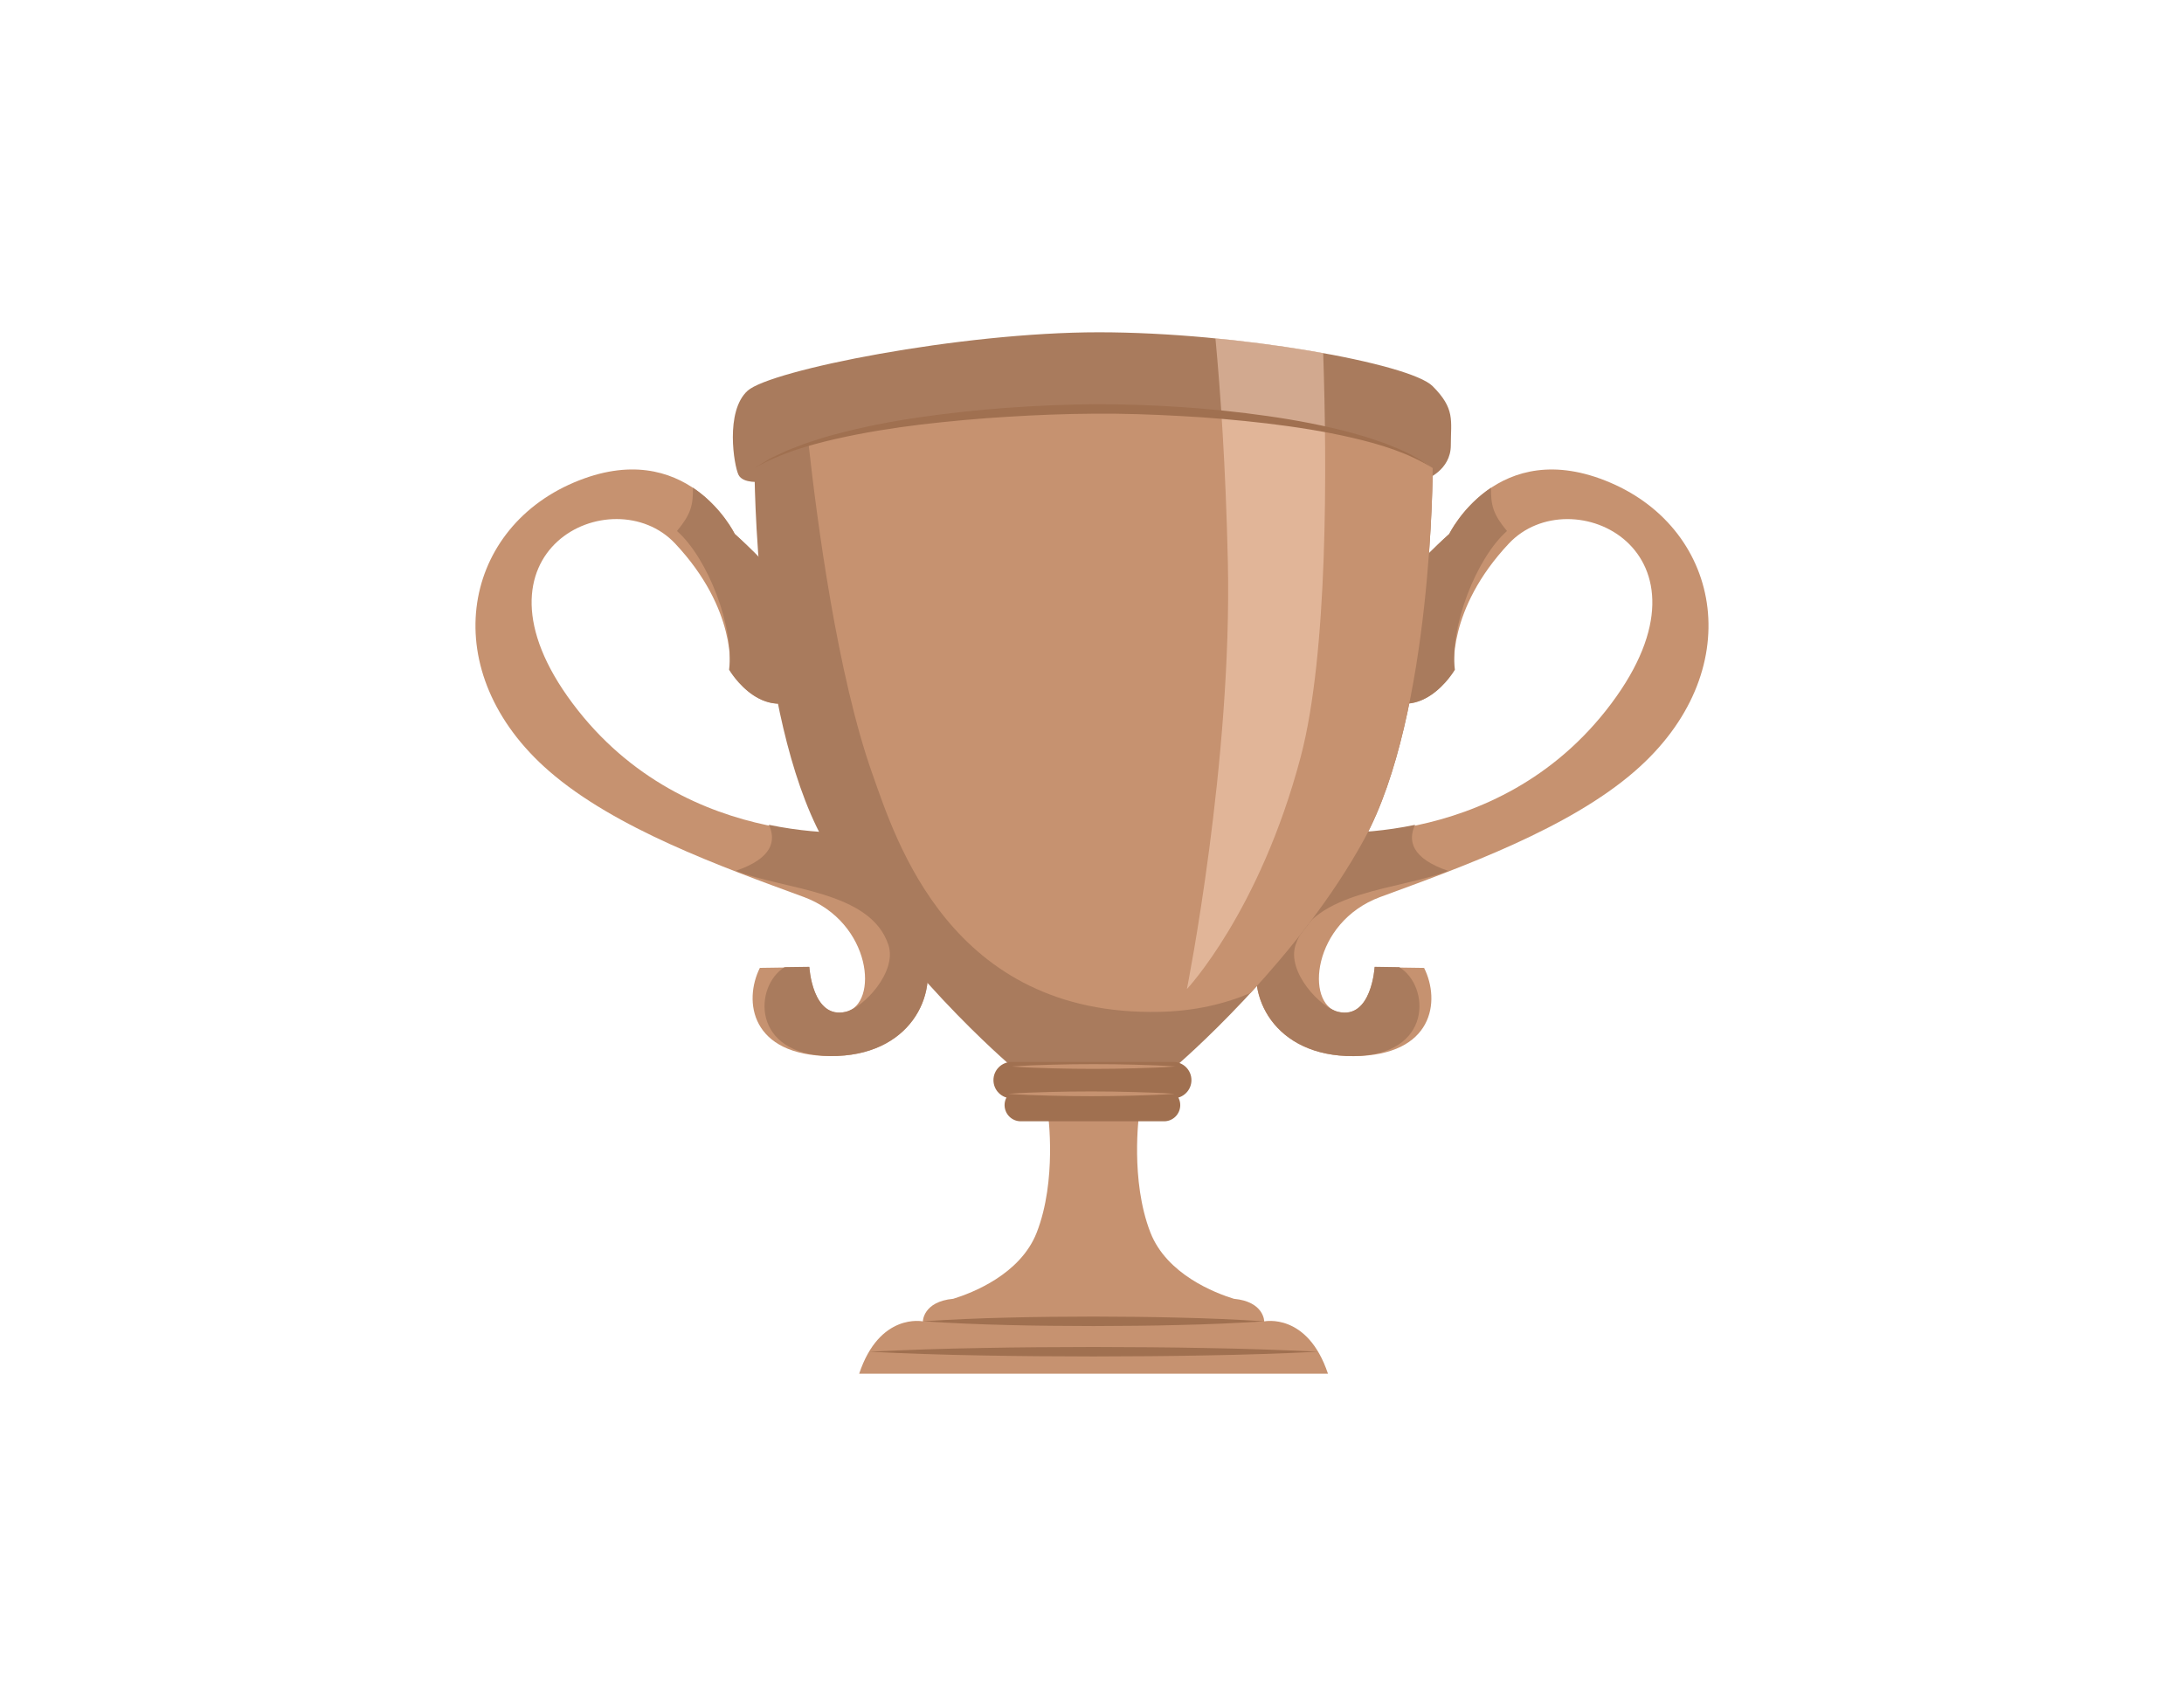 <svg width="64" height="50" viewBox="0 0 64 50" fill="none" xmlns="http://www.w3.org/2000/svg">
<path fill-rule="evenodd" clip-rule="evenodd" d="M21.539 15.659C21.539 15.659 20.12 12.733 16.814 14.142C13.507 15.55 12.758 19.705 16.096 22.603C18.022 24.276 21.101 25.388 23.558 26.289L23.561 26.29C25.554 27.034 25.758 29.431 24.779 29.657C23.8 29.884 23.715 28.344 23.715 28.344L22.267 28.365C21.782 29.338 21.992 30.934 24.33 30.951C26.668 30.967 27.524 29.154 27.077 27.874C27.15 27.937 27.211 28.001 27.26 28.064L27.917 26.306L25.644 24.383C25.644 24.383 20.143 25.104 16.784 20.62C13.426 16.137 17.958 13.987 19.783 15.928C21.608 17.869 21.387 19.632 21.387 19.632C21.387 19.632 22.417 21.423 23.851 20.195C25.285 18.968 21.539 15.659 21.539 15.659Z" fill="#C69270"/>
<path fill-rule="evenodd" clip-rule="evenodd" d="M21.559 25.521C22.981 26.077 25.517 26.101 26.036 27.698C26.291 28.485 25.309 29.53 24.782 29.652C23.804 29.878 23.717 28.334 23.717 28.334L22.994 28.344C22.092 28.89 21.998 30.93 24.334 30.948C26.671 30.967 27.524 29.149 27.076 27.865C27.149 27.929 27.211 27.992 27.259 28.056L27.915 26.293L25.642 24.363C25.642 24.363 24.297 24.539 22.531 24.172C22.744 24.628 22.649 25.151 21.559 25.521Z" fill="#A97B5D"/>
<path fill-rule="evenodd" clip-rule="evenodd" d="M21.525 15.641C21.525 15.641 21.141 14.853 20.306 14.292C20.313 14.809 20.246 15.069 19.838 15.562C20.741 16.356 21.524 18.385 21.365 19.627C21.365 19.627 22.403 21.421 23.855 20.188C25.307 18.954 21.525 15.641 21.525 15.641Z" fill="#A97B5D"/>
<path fill-rule="evenodd" clip-rule="evenodd" d="M42.46 15.66C42.46 15.66 43.879 12.733 47.185 14.143C50.492 15.552 51.241 19.706 47.903 22.604C45.977 24.277 42.898 25.389 40.441 26.29L40.438 26.291C38.445 27.035 38.241 29.432 39.22 29.658C40.199 29.885 40.284 28.345 40.284 28.345L41.732 28.366C42.218 29.339 42.007 30.935 39.669 30.952C37.331 30.968 36.475 29.155 36.922 27.875C36.849 27.938 36.788 28.002 36.739 28.065L36.082 26.307L38.355 24.384C38.355 24.384 43.856 25.105 47.215 20.622C50.573 16.138 46.041 13.988 44.216 15.929C42.391 17.87 42.612 19.633 42.612 19.633C42.612 19.633 41.582 21.424 40.148 20.196C38.714 18.969 42.46 15.66 42.46 15.66Z" fill="#C69270"/>
<path fill-rule="evenodd" clip-rule="evenodd" d="M42.44 25.523C41.018 26.078 38.482 26.102 37.963 27.699C37.708 28.486 38.69 29.531 39.217 29.653C40.195 29.879 40.282 28.334 40.282 28.334L41.005 28.345C41.907 28.891 42.001 30.931 39.665 30.95C37.328 30.968 36.475 29.15 36.923 27.866C36.849 27.93 36.788 27.993 36.74 28.057L36.084 26.294L38.357 24.364C38.357 24.364 39.702 24.54 41.468 24.173C41.255 24.629 41.349 25.152 42.44 25.523Z" fill="#A97B5D"/>
<path fill-rule="evenodd" clip-rule="evenodd" d="M42.474 15.642C42.474 15.642 42.858 14.854 43.693 14.293C43.686 14.809 43.753 15.07 44.161 15.562C43.258 16.357 42.475 18.386 42.634 19.628C42.634 19.628 41.596 21.422 40.144 20.189C38.692 18.955 42.474 15.642 42.474 15.642Z" fill="#A97B5D"/>
<path d="M41.782 14.051C41.782 14.051 42.515 13.784 42.515 13.05C42.515 12.317 42.648 11.983 41.981 11.316C41.315 10.65 36.269 9.738 32.201 9.738C28.133 9.738 22.576 10.85 21.909 11.45C21.242 12.05 21.509 13.65 21.642 13.917C21.776 14.184 22.309 14.117 22.309 14.117L41.782 14.051Z" fill="#A97B5D"/>
<path d="M32.247 11.982C34.758 11.982 40.049 12.316 41.983 13.716C41.983 13.716 41.983 20.918 39.982 24.586C37.982 28.254 34.447 31.255 34.447 31.255H32.647H32.113H29.646C29.646 31.255 26.112 28.254 24.111 24.586C22.11 20.918 22.11 13.716 22.11 13.716C24.244 12.316 29.736 11.982 32.247 11.982Z" fill="#A97B5D"/>
<path d="M32.247 11.982C34.758 11.982 40.049 12.316 41.983 13.716C41.983 13.716 41.983 20.918 39.982 24.586C39.035 26.324 37.743 27.911 36.645 29.101C35.878 29.427 34.995 29.632 33.981 29.654C27.846 29.788 26.245 24.586 25.578 22.719C24.527 19.777 23.93 15.158 23.695 13.014C26.273 12.199 30.225 11.982 32.247 11.982Z" fill="#C69270"/>
<path d="M25.177 40.259C25.777 38.458 27.044 38.725 27.044 38.725C27.044 38.725 27.047 38.146 27.933 38.063C28.483 37.894 29.899 37.35 30.379 36.124C30.979 34.59 30.712 32.656 30.712 32.656L32.046 32.482L33.38 32.656C33.38 32.656 33.113 34.59 33.713 36.124C34.193 37.35 35.609 37.894 36.158 38.063C37.045 38.146 37.047 38.725 37.047 38.725C37.047 38.725 38.314 38.458 38.915 40.259H25.177Z" fill="#C69270"/>
<path d="M37.048 38.723C36.214 38.669 35.381 38.633 34.547 38.615C33.714 38.593 32.88 38.587 32.046 38.584C31.213 38.586 30.379 38.592 29.546 38.614C28.712 38.633 27.878 38.669 27.045 38.723C27.878 38.777 28.712 38.813 29.546 38.832C30.379 38.854 31.213 38.86 32.046 38.862C32.88 38.859 33.714 38.854 34.547 38.831C35.381 38.813 36.214 38.777 37.048 38.723Z" fill="#A07050"/>
<path d="M29.646 32.188H34.38C34.675 32.188 34.914 31.949 34.914 31.655C34.914 31.36 34.675 31.121 34.38 31.121H29.646C29.351 31.121 29.112 31.36 29.112 31.655C29.112 31.949 29.351 32.188 29.646 32.188Z" fill="#A07050"/>
<path d="M29.912 32.861L34.113 32.861C34.374 32.861 34.586 32.649 34.586 32.387C34.586 32.126 34.374 31.914 34.113 31.914H29.912C29.65 31.914 29.438 32.126 29.438 32.387C29.439 32.649 29.65 32.861 29.912 32.861Z" fill="#A07050"/>
<path d="M34.448 31.255C34.048 31.226 33.648 31.213 33.247 31.202C32.847 31.189 32.447 31.187 32.047 31.186C31.647 31.187 31.247 31.189 30.847 31.202L30.247 31.221C30.047 31.233 29.846 31.239 29.646 31.255C29.846 31.271 30.047 31.278 30.247 31.289L30.847 31.309C31.247 31.321 31.647 31.323 32.047 31.325C32.447 31.323 32.847 31.321 33.247 31.308C33.648 31.297 34.048 31.284 34.448 31.255Z" fill="#C69270"/>
<path d="M34.424 32.056C34.016 32.027 33.609 32.014 33.201 32.003C32.794 31.99 32.386 31.988 31.979 31.986C31.571 31.988 31.164 31.99 30.756 32.002L30.145 32.022C29.941 32.033 29.737 32.04 29.534 32.056C29.737 32.072 29.941 32.078 30.145 32.09L30.756 32.109C31.164 32.122 31.571 32.124 31.979 32.126C32.386 32.124 32.794 32.122 33.201 32.109C33.609 32.098 34.016 32.085 34.424 32.056Z" fill="#C69270"/>
<path d="M33.334 32.945C32.905 32.89 32.476 32.877 32.047 32.875C31.618 32.877 31.189 32.889 30.759 32.945C31.189 33 31.618 33.012 32.047 33.014C32.476 33.012 32.905 32.999 33.334 32.945Z" fill="#C69270"/>
<path d="M38.627 39.614C37.53 39.56 36.433 39.524 35.337 39.506C34.24 39.484 33.143 39.478 32.047 39.475C30.95 39.477 29.854 39.483 28.757 39.505C27.66 39.523 26.564 39.56 25.467 39.614C26.564 39.668 27.66 39.705 28.757 39.723C29.854 39.745 30.95 39.751 32.047 39.753C33.143 39.75 34.24 39.745 35.337 39.722C36.433 39.704 37.53 39.668 38.627 39.614Z" fill="#A07050"/>
<g opacity="0.48">
<path d="M35.617 9.914C36.737 10.023 37.823 10.174 38.775 10.346C38.885 13.639 38.92 19.142 38.115 22.184C36.914 26.719 34.781 28.986 34.781 28.986C34.781 28.986 36.114 22.317 35.981 16.449C35.917 13.639 35.761 11.442 35.617 9.914Z" fill="#FFDCC5"/>
</g>
<path d="M22.11 13.717C22.848 13.294 23.667 13.053 24.49 12.864C25.314 12.676 26.15 12.544 26.99 12.441C27.83 12.343 28.673 12.265 29.518 12.215C30.363 12.162 31.209 12.128 32.054 12.124C32.899 12.116 33.746 12.145 34.59 12.192C35.436 12.235 36.279 12.311 37.119 12.408C37.959 12.51 38.796 12.637 39.619 12.828C40.44 13.019 41.26 13.265 41.982 13.717C41.636 13.472 41.263 13.258 40.864 13.106C40.765 13.066 40.667 13.023 40.567 12.986L40.264 12.883C40.063 12.811 39.858 12.753 39.653 12.696C38.83 12.471 37.99 12.314 37.147 12.193C35.46 11.953 33.758 11.844 32.053 11.846C30.349 11.865 28.648 11.984 26.961 12.227C26.118 12.349 25.28 12.511 24.457 12.733C24.25 12.784 24.047 12.852 23.844 12.917C23.64 12.978 23.442 13.057 23.243 13.134C23.042 13.204 22.852 13.304 22.659 13.394C22.562 13.437 22.471 13.493 22.381 13.55L22.11 13.717Z" fill="#A07050"/>
</svg>
